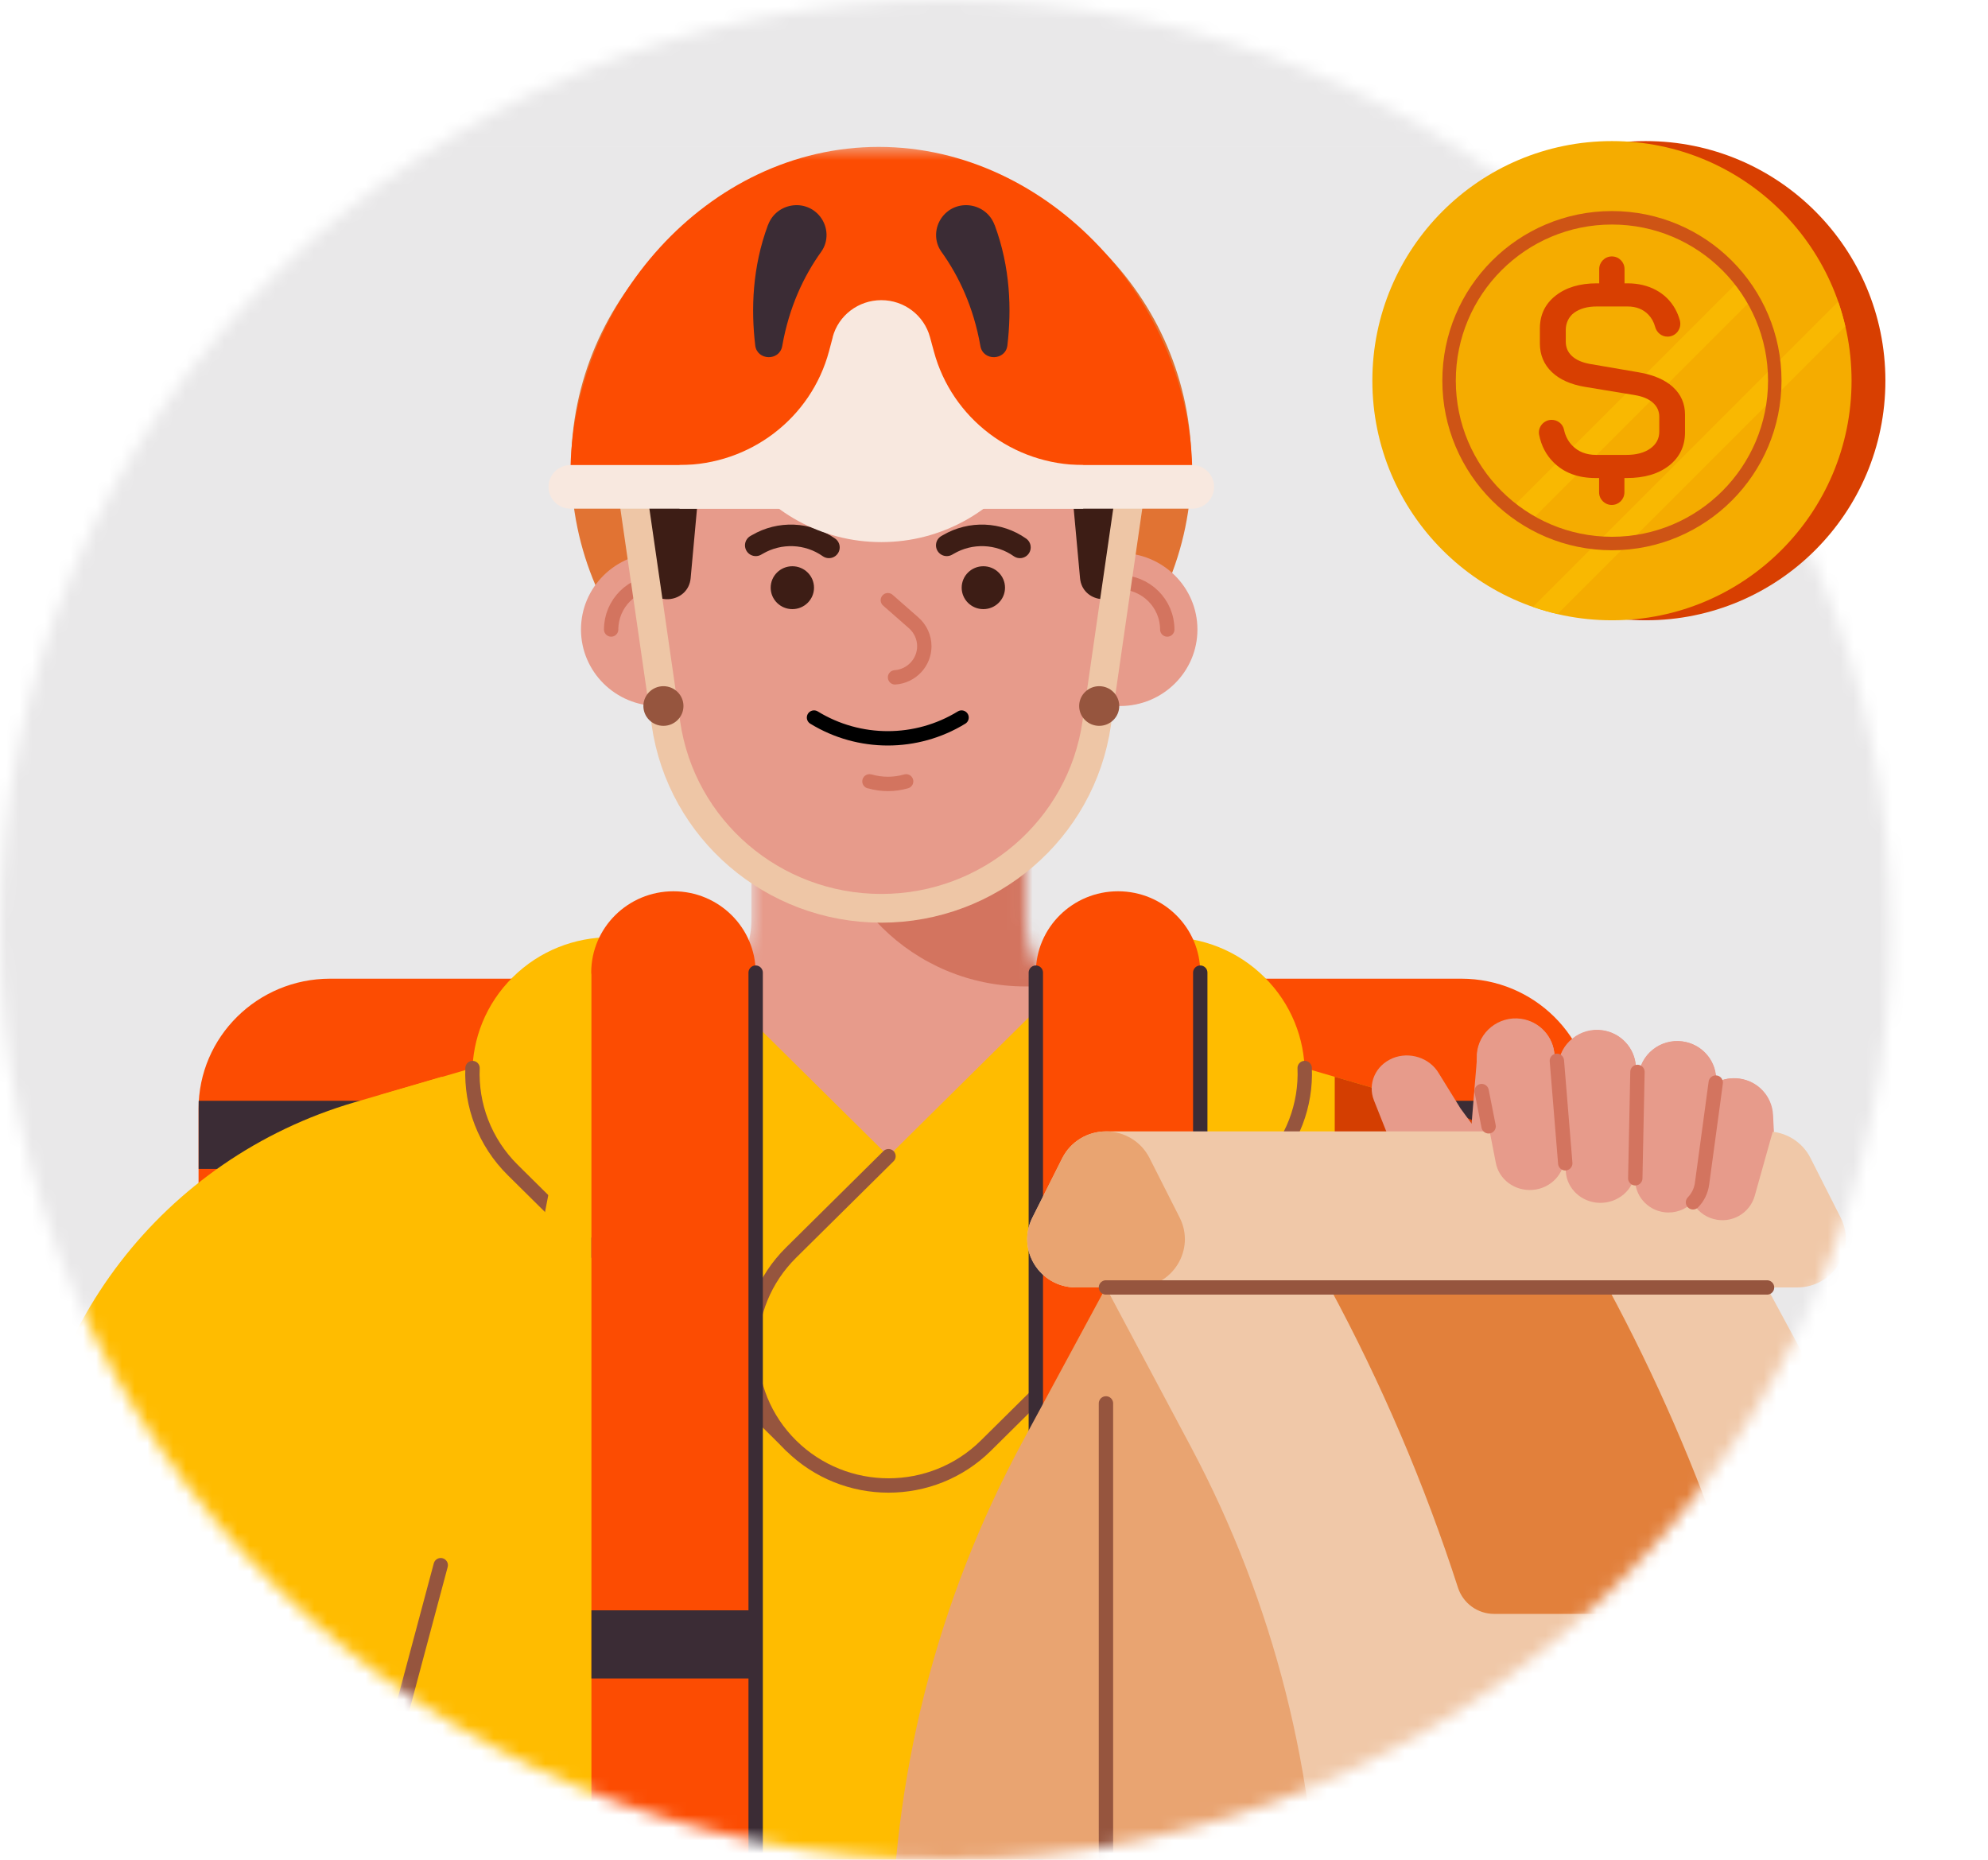<svg width="155" height="145" viewBox="0 0 155 145" fill="none" xmlns="http://www.w3.org/2000/svg">
<mask id="mask0_3011_130" style="mask-type:luminance" maskUnits="userSpaceOnUse" x="0" y="0" width="148" height="145">
<path d="M73.713 144.998C114.424 144.998 147.427 112.539 147.427 72.499C147.427 32.459 114.424 0 73.713 0C33.003 0 0 32.459 0 72.499C0 112.539 33.003 144.998 73.713 144.998Z" fill="white"/>
</mask>
<g mask="url(#mask0_3011_130)">
<path d="M154.498 -10.555H-6.502V149.445H154.498V-10.555Z" fill="#E9E8E9"/>
<mask id="mask1_3011_130" style="mask-type:luminance" maskUnits="userSpaceOnUse" x="1" y="11" width="154" height="378">
<path d="M154.498 11.445H1.498V388.445H154.498V11.445Z" fill="white"/>
</mask>
<g mask="url(#mask1_3011_130)">
<path d="M154.498 11.445H1.498V388.445H154.498V11.445Z" fill="#E9E8E9"/>
<path d="M113.932 76.305H25.737C20.073 76.305 15.481 80.849 15.481 86.455V170.389C15.481 175.995 20.073 180.539 25.737 180.539H113.932C119.596 180.539 124.188 175.995 124.188 170.389V86.455C124.188 80.849 119.596 76.305 113.932 76.305Z" fill="#FC4C02"/>
<path d="M12.866 141.627H19.794C23.122 141.643 25.814 144.315 25.805 147.609L25.746 180.539H12.858C9.53 180.539 6.838 177.876 6.838 174.582V147.584C6.838 144.29 9.538 141.618 12.866 141.627Z" fill="#FC4C02"/>
<path d="M126.812 141.627H119.884C116.556 141.643 113.864 144.315 113.873 147.609L113.932 180.539H126.82C130.148 180.539 132.84 177.876 132.84 174.582V147.584C132.84 144.29 130.14 141.618 126.812 141.627Z" fill="#FC4C02"/>
<path d="M15.49 91.135H124.197V85.825H15.49V91.135Z" fill="#3B2C35"/>
<path d="M25.746 180.539C20.083 180.539 15.49 175.993 15.49 170.389V141.635" stroke="#3B2C35" stroke-width="1.12" stroke-linecap="round" stroke-linejoin="round"/>
<path d="M124.197 141.627V170.38C124.197 175.985 119.603 180.531 113.941 180.531" stroke="#3B2C35" stroke-width="1.12" stroke-linecap="round" stroke-linejoin="round"/>
<path d="M68.714 60.247C82.073 60.247 92.902 49.53 92.902 36.308C92.902 23.087 82.073 12.369 68.714 12.369C55.355 12.369 44.526 23.087 44.526 36.308C44.526 49.53 55.355 60.247 68.714 60.247Z" fill="#E17333"/>
<path d="M57.584 35.157H77.255C84.718 35.157 89.234 26.981 85.193 20.763C82.816 17.1 78.189 15.545 74.046 17.024L55.538 23.637C51.827 24.965 50.392 29.418 52.659 32.62C53.78 34.208 55.614 35.157 57.575 35.157H57.584Z" fill="#3D1D15"/>
<path d="M57.584 35.157H77.255C84.718 35.157 89.234 26.981 85.193 20.763C82.816 17.1 78.189 15.545 74.046 17.024L55.538 23.637C51.827 24.965 50.392 29.418 52.659 32.62C53.78 34.208 55.614 35.157 57.575 35.157H57.584Z" fill="#3D1D15"/>
<path d="M59.689 29.3L76.601 39.258C83.02 43.039 91.119 38.291 90.865 30.905C90.712 26.553 87.536 22.872 83.215 22.049L63.9 18.369C60.02 17.629 56.497 20.738 56.786 24.637C56.93 26.57 58.017 28.309 59.698 29.3H59.689Z" fill="#3D1D15"/>
<path d="M108.948 85.38L84.777 78.321C74.657 75.364 63.9 75.364 53.78 78.321L29.609 85.38V173.716C29.609 177.884 32.385 181.556 36.418 182.732C57.864 189.001 80.685 189.001 102.131 182.732C106.172 181.556 108.94 177.884 108.94 173.716V85.38H108.948Z" fill="#FFBC00"/>
<mask id="mask2_3011_130" style="mask-type:luminance" maskUnits="userSpaceOnUse" x="53" y="54" width="33" height="40">
<path d="M85.006 78.389C82.018 77.515 79.963 74.801 79.963 71.717V64.995C79.963 59.155 75.183 54.416 69.275 54.416C63.374 54.416 58.585 59.147 58.585 64.995V71.717C58.585 74.801 56.531 77.515 53.542 78.389C53.542 86.984 60.581 93.95 69.266 93.95C77.951 93.95 84.989 86.984 84.989 78.389H85.006Z" fill="white"/>
</mask>
<g mask="url(#mask2_3011_130)">
<path d="M85.006 78.389C82.018 77.515 79.963 74.801 79.963 71.717V64.995C79.963 59.155 75.183 54.416 69.275 54.416C63.374 54.416 58.585 59.147 58.585 64.995V71.717C58.585 74.801 56.531 77.515 53.542 78.389C53.542 86.984 60.581 93.95 69.266 93.95C77.951 93.95 84.989 86.984 84.989 78.389H85.006Z" fill="#E79B8B"/>
<path d="M79.963 76.91C88.694 76.91 95.772 69.905 95.772 61.264C95.772 52.623 88.694 45.618 79.963 45.618C71.232 45.618 64.155 52.623 64.155 61.264C64.155 69.905 71.232 76.91 79.963 76.91Z" fill="#D3745F"/>
</g>
<path d="M69.368 25.385C58.815 25.385 50.545 34.359 51.513 44.753L52.396 54.248L52.541 55.71C53.389 64.281 60.666 70.81 69.359 70.81C78.078 70.81 85.371 64.239 86.186 55.643L87.214 44.778C88.199 34.367 79.929 25.377 69.359 25.377L69.368 25.385Z" fill="#E79B8B"/>
<path d="M93.361 49.08C93.361 45.785 90.662 43.114 87.333 43.114C84.003 43.114 81.305 45.785 81.305 49.08C81.305 52.375 84.003 55.046 87.333 55.046C90.662 55.046 93.361 52.375 93.361 49.08Z" fill="#E79B8B"/>
<path d="M87.282 45.392C89.345 45.392 91.009 47.047 91.009 49.08" stroke="#D3745F" stroke-width="1.12" stroke-linecap="round" stroke-linejoin="round"/>
<path d="M45.298 49.08C45.298 52.375 47.997 55.046 51.326 55.046C54.656 55.046 57.354 52.375 57.354 49.08C57.354 45.785 54.656 43.114 51.326 43.114C47.997 43.114 45.298 45.785 45.298 49.08Z" fill="#E79B8B"/>
<path d="M51.377 45.392C49.314 45.392 47.65 47.047 47.65 49.08" stroke="#D3745F" stroke-width="1.12" stroke-linecap="round" stroke-linejoin="round"/>
<path d="M83.249 34.577L84.208 45.081C84.387 46.988 87.052 47.341 87.723 45.543C88.496 43.467 88.793 41.241 88.53 39.048C87.791 32.838 84.361 21.327 69.028 21.327C53.695 21.327 50.265 32.838 49.526 39.048C49.263 41.241 49.56 43.467 50.333 45.543C51.004 47.341 53.67 46.988 53.848 45.081L54.807 34.577C54.952 33.006 56.752 32.166 58.068 33.057C64.673 37.527 73.383 37.527 79.989 33.057C81.305 32.166 83.105 33.006 83.249 34.577Z" fill="#3D1D15"/>
<path d="M73.816 42.518L73.935 42.451C75.684 41.425 77.875 41.518 79.522 42.677" stroke="#3D1D15" stroke-width="1.68" stroke-linecap="round" stroke-linejoin="round"/>
<path d="M58.925 42.518L59.044 42.451C60.793 41.425 62.983 41.518 64.63 42.677" stroke="#3D1D15" stroke-width="1.68" stroke-linecap="round" stroke-linejoin="round"/>
<path d="M76.669 47.492C77.602 47.492 78.359 46.743 78.359 45.82C78.359 44.896 77.602 44.148 76.669 44.148C75.736 44.148 74.98 44.896 74.98 45.82C74.98 46.743 75.736 47.492 76.669 47.492Z" fill="#3D1D15"/>
<path d="M61.778 47.492C62.711 47.492 63.467 46.743 63.467 45.82C63.467 44.896 62.711 44.148 61.778 44.148C60.845 44.148 60.088 44.896 60.088 45.82C60.088 46.743 60.845 47.492 61.778 47.492Z" fill="#3D1D15"/>
<path d="M69.224 46.795L71.235 48.559C71.762 49.022 72.067 49.685 72.067 50.383C72.067 51.66 71.066 52.719 69.784 52.811" stroke="#D3745F" stroke-width="1.12" stroke-linecap="round" stroke-linejoin="round"/>
<path d="M63.467 55.945C66.991 58.105 71.448 58.105 74.971 55.945" stroke="black" stroke-width="1.12" stroke-linecap="round" stroke-linejoin="round"/>
<path d="M70.65 60.92C69.724 61.188 68.74 61.188 67.814 60.92H67.789" stroke="#D3745F" stroke-width="1.12" stroke-linecap="round" stroke-linejoin="round"/>
<path d="M104.067 152.491V83.951L110.884 85.943C125.81 90.303 136.142 103.739 136.422 119.133L137.017 152.189C137.161 160.381 131.142 167.414 122.949 168.616C112.998 170.069 104.058 162.44 104.058 152.483L104.067 152.491Z" fill="#D43E01"/>
<path d="M34.457 152.491V83.951L27.639 85.943C12.713 90.312 2.373 103.748 2.101 119.141L1.498 152.197C1.354 160.39 7.373 167.423 15.566 168.624C25.517 170.078 34.457 162.448 34.457 152.491Z" fill="#FFBC00"/>
<path d="M34.363 122.032L29.609 139.82" stroke="#96553E" stroke-width="1.12" stroke-linecap="round" stroke-linejoin="round"/>
<path d="M39.975 91.226L61.684 112.711C65.878 116.862 72.678 116.862 76.872 112.711L76.878 112.705C81.072 108.554 81.072 101.824 76.878 97.673L55.17 76.188C50.976 72.037 44.175 72.037 39.981 76.188L39.975 76.194C35.781 80.345 35.781 87.075 39.975 91.226Z" fill="#FFBC00"/>
<path d="M36.842 83.271C36.723 86.136 37.768 89.035 39.984 91.228L61.693 112.713" stroke="#96553E" stroke-width="1.12" stroke-linecap="round" stroke-linejoin="round"/>
<path d="M92.86 39.35C92.928 38.594 92.961 37.829 92.961 37.031C92.961 23.78 81.899 11.453 68.51 11.453C55.121 11.453 44.475 23.78 44.475 37.031C44.475 37.871 44.594 38.644 44.789 39.358H92.86V39.35Z" fill="#FC4C02"/>
<path d="M77.552 17.545C78.775 20.831 78.876 24.125 78.545 26.923C78.409 28.116 76.652 28.175 76.44 26.981C75.905 23.931 74.75 21.511 73.4 19.629C72.814 18.814 72.857 17.705 73.468 16.907C74.597 15.445 76.898 15.806 77.543 17.537L77.552 17.545Z" fill="#3B2C35"/>
<path d="M59.876 17.545C58.653 20.831 58.551 24.125 58.883 26.923C59.018 28.116 60.776 28.175 60.988 26.981C61.523 23.931 62.678 21.511 64.028 19.629C64.613 18.814 64.571 17.705 63.96 16.907C62.83 15.445 60.53 15.806 59.884 17.537L59.876 17.545Z" fill="#3B2C35"/>
<path d="M68.714 70.818C60.275 70.818 53.118 64.675 51.921 56.407L49.255 37.964H88.173L85.507 56.407C84.31 64.675 77.153 70.818 68.714 70.818Z" stroke="#EEC6A6" stroke-width="2.24" stroke-linecap="round" stroke-linejoin="round"/>
<path d="M85.703 56.592C86.565 56.592 87.265 55.9 87.265 55.046C87.265 54.192 86.565 53.5 85.703 53.5C84.84 53.5 84.14 54.192 84.14 55.046C84.14 55.9 84.84 56.592 85.703 56.592Z" fill="#96553E"/>
<path d="M51.725 56.592C52.588 56.592 53.288 55.9 53.288 55.046C53.288 54.192 52.588 53.5 51.725 53.5C50.863 53.5 50.163 54.192 50.163 55.046C50.163 55.9 50.863 56.592 51.725 56.592Z" fill="#96553E"/>
<path d="M92.945 36.258H44.483C43.536 36.258 42.768 37.018 42.768 37.955V37.963C42.768 38.901 43.536 39.661 44.483 39.661H92.945C93.892 39.661 94.66 38.901 94.66 37.963V37.955C94.66 37.018 93.892 36.258 92.945 36.258Z" fill="#F8E8DF"/>
<path d="M57.49 36.258C59.884 39.879 64.019 42.266 68.714 42.266C73.409 42.266 77.543 39.871 79.938 36.258H57.49Z" fill="#F8E8DF"/>
<path d="M64.927 26.292L64.639 27.376C63.246 32.603 58.475 36.249 53.007 36.258H52.982V39.661H84.454V36.258C78.995 36.258 74.224 32.628 72.815 27.41L72.509 26.284C72.05 24.587 70.497 23.402 68.714 23.402C66.931 23.402 65.369 24.587 64.919 26.292H64.927Z" fill="#F8E8DF"/>
<path d="M83.387 76.178L61.679 97.663C57.485 101.814 57.485 108.544 61.679 112.695L61.685 112.701C65.879 116.852 72.679 116.852 76.873 112.701L98.582 91.216C102.776 87.065 102.776 80.335 98.582 76.184L98.576 76.178C94.381 72.027 87.581 72.027 83.387 76.178Z" fill="#FFBC00"/>
<path d="M101.723 83.27C101.842 86.136 100.798 89.035 98.582 91.219L76.873 112.705C72.679 116.856 65.878 116.856 61.676 112.705C57.482 108.554 57.482 101.823 61.676 97.664L69.274 90.144" stroke="#96553E" stroke-width="1.12" stroke-linecap="round" stroke-linejoin="round"/>
<path d="M28.335 180.539C45.222 180.539 58.917 166.994 58.917 150.273V75.834C58.917 72.33 56.047 69.49 52.507 69.49C48.966 69.49 46.096 72.33 46.096 75.834V150.273C46.096 159.978 38.141 167.851 28.335 167.851C24.795 167.851 21.925 170.691 21.925 174.195C21.925 177.699 24.795 180.539 28.335 180.539Z" fill="#FC4C02"/>
<path d="M46.096 130.863H58.917V125.552H46.096V130.863Z" fill="#3B2C35"/>
<path d="M28.335 180.539C45.222 180.539 58.917 166.994 58.917 150.273V75.834" stroke="#3B2C35" stroke-width="1.12" stroke-linecap="round" stroke-linejoin="round"/>
<path d="M46.097 75.834V150.273C46.097 159.978 38.141 167.851 28.335 167.851" fill="#FFBC00"/>
<path d="M111.343 180.539C94.456 180.539 80.761 166.994 80.761 150.273V75.834C80.761 72.33 83.631 69.49 87.171 69.49C90.712 69.49 93.581 72.33 93.581 75.834V150.273C93.581 159.978 101.537 167.851 111.343 167.851C114.883 167.851 117.753 170.691 117.753 174.195C117.753 177.699 114.883 180.539 111.343 180.539Z" fill="#FC4C02"/>
<path d="M93.59 125.561H80.77V130.871H93.59V125.561Z" fill="#3B2C35"/>
<path d="M111.343 180.539C94.456 180.539 80.761 166.994 80.761 150.273V75.834" stroke="#3B2C35" stroke-width="1.12" stroke-linecap="round" stroke-linejoin="round"/>
<path d="M93.581 75.834V150.273C93.581 159.978 101.537 167.851 111.343 167.851" stroke="#3B2C35" stroke-width="1.12" stroke-linecap="round" stroke-linejoin="round"/>
<path d="M115.18 82.262C115.18 82.262 113.932 96.925 113.779 100.681L113.881 100.958C114.246 101.958 114.662 102.941 115.146 103.89L116.241 106.084L116.606 106.815C116.989 107.638 117.523 108.999 117.43 110.024L134.758 110.747C134.758 110.747 134.894 109.47 135.539 107.688C135.548 107.663 135.565 107.646 135.573 107.621C135.616 107.495 135.667 107.369 135.709 107.243C136.006 106.411 136.346 105.479 136.346 105.479C137.076 103.462 137.789 100.101 138.231 97.815C138.528 96.269 138.638 94.69 138.562 93.118L138.239 86.909C138.163 85.472 137.068 84.287 135.633 84.094C134.988 84.001 134.359 84.128 133.824 84.405L133.807 84.018C133.731 82.581 132.636 81.397 131.201 81.203C129.452 80.968 127.873 82.245 127.762 83.985L127.669 86.228L127.55 83.161C127.474 81.724 126.379 80.54 124.944 80.346C123.195 80.111 121.616 81.388 121.505 83.128L121.701 85.749L121.208 82.287C121.132 80.85 120.036 79.666 118.602 79.472C116.853 79.237 115.274 80.514 115.163 82.254L115.18 82.262Z" fill="#E79B8B"/>
<path d="M108.566 82.514C107.242 83.069 106.614 84.497 107.123 85.791L109.263 91.177L110.528 95.026C111.045 96.605 111.708 98.135 112.506 99.588L116.649 106.831L123.781 103.327C124.774 103.008 125.156 101.823 124.545 100.983L113.873 86.421L112.175 83.674C111.461 82.464 109.882 81.96 108.558 82.514" fill="#E79B8B"/>
<path d="M135.174 109.419C135.174 104.51 131.153 100.529 126.192 100.529C121.231 100.529 117.209 104.51 117.209 109.419C117.209 114.329 121.231 118.309 126.192 118.309C131.153 118.309 135.174 114.329 135.174 109.419Z" fill="#733C28"/>
<path d="M143.512 94.933C144.777 97.437 142.934 100.378 140.116 100.378H83.894C81.075 100.378 79.233 97.446 80.49 94.942L82.824 90.295C83.47 89.018 84.786 88.211 86.229 88.211H137.764C139.207 88.211 140.523 89.018 141.16 90.287L143.512 94.933Z" fill="#F0C8A8"/>
<path d="M91.977 94.933C93.242 97.437 91.399 100.378 88.581 100.378H83.894C81.075 100.378 79.233 97.446 80.49 94.942L82.824 90.295C83.47 89.018 84.786 88.211 86.229 88.211C87.672 88.211 88.988 89.018 89.625 90.287L91.977 94.933Z" fill="#E9A471"/>
<path d="M144.276 112.427L137.764 100.378H86.229V169.288H137.832C147.035 169.288 154.498 161.902 154.498 152.794C154.498 138.711 150.991 124.846 144.284 112.427H144.276Z" fill="#F0C8A8"/>
<path d="M86.169 169.28C76.966 169.28 69.503 161.894 69.503 152.785C69.503 138.703 73.01 124.838 79.717 112.419L86.229 100.37L92.86 112.822C99.329 124.981 102.751 138.509 102.827 152.248V152.684C102.878 161.826 95.407 169.271 86.161 169.271L86.169 169.28Z" fill="#E9A471"/>
<path d="M116.479 125.83H131.957C133.969 125.83 135.395 123.872 134.758 121.981C132.245 114.553 129.104 107.327 125.351 100.37H103.668C107.726 107.89 111.071 115.73 113.677 123.788C114.068 124.998 115.206 125.83 116.488 125.83H116.479Z" fill="#E2803B"/>
<path d="M86.229 100.378H137.772" stroke="#96553E" stroke-width="1.12" stroke-linecap="round" stroke-linejoin="round"/>
<path d="M154.498 152.785C154.498 144.912 153.394 137.106 151.255 129.577C152.927 150.987 135.828 169.279 114.127 169.279H137.832C147.035 169.279 154.498 161.894 154.498 152.785Z" fill="#E9A471"/>
<path d="M86.229 109.419V154.684" stroke="#96553E" stroke-width="1.12" stroke-linecap="round" stroke-linejoin="round"/>
<path d="M115.155 83.128L116.623 90.648C116.861 91.959 118.101 92.875 119.485 92.774C120.911 92.665 121.998 91.513 121.989 90.152L122.083 91.362C122.176 92.69 123.305 93.74 124.698 93.782C126.141 93.824 127.38 92.774 127.491 91.404L127.482 91.866C127.44 93.194 128.425 94.345 129.758 94.513C130.615 94.622 131.422 94.311 131.974 93.74C132.296 94.362 132.873 94.849 133.604 95.042C134.996 95.421 136.422 94.614 136.813 93.236L138.069 88.757L138.265 88.077L138.205 86.926C138.137 85.489 137.042 84.304 135.607 84.102C134.962 84.01 134.334 84.127 133.799 84.405L133.782 84.018C133.714 82.581 132.619 81.397 131.184 81.195C129.443 80.951 127.856 82.228 127.737 83.968L127.644 86.211L127.533 83.144C127.465 81.707 126.37 80.523 124.935 80.321C123.195 80.077 121.607 81.355 121.488 83.094L121.675 85.716L121.191 82.254C121.123 80.817 120.028 79.632 118.593 79.43C116.853 79.187 115.265 80.464 115.146 82.203L115.129 83.094L115.155 83.128Z" fill="#E79B8B"/>
<path d="M131.999 93.74C132.373 93.353 132.627 92.858 132.704 92.286L133.553 86.035L133.773 84.405" stroke="#D3745F" stroke-width="1.12" stroke-linecap="round"/>
<path d="M127.669 83.573L127.499 91.866" stroke="#D3745F" stroke-width="1.12" stroke-linecap="round"/>
<path d="M121.386 82.707L122.04 90.698" stroke="#D3745F" stroke-width="1.12" stroke-linecap="round"/>
<path d="M115.52 85.069L116.063 87.816" stroke="#D3745F" stroke-width="1.12" stroke-linecap="round"/>
<path d="M11.949 167.885L56.412 185.186C66.388 189.068 77.34 182.362 78.274 171.792C78.885 164.885 74.895 158.373 68.425 155.726L24.285 137.644C16.636 134.51 7.823 137.484 3.697 144.584C-1.312 153.222 2.593 164.246 11.958 167.885H11.949Z" fill="#F8B701"/>
<path d="M68.425 155.718L24.285 137.635" stroke="#96553E" stroke-width="1.12" stroke-linecap="round" stroke-linejoin="round"/>
</g>
</g>
<g clip-path="url(#clip0_3011_130)">
<path d="M128.317 48.362H128.321C138.637 48.362 147 39.999 147 29.683V29.679C147 19.363 138.637 11 128.321 11H128.317C118.001 11 109.638 19.363 109.638 29.679V29.683C109.638 39.999 118.001 48.362 128.317 48.362Z" fill="#D83F01"/>
<path d="M125.679 48.362H125.683C135.999 48.362 144.362 39.999 144.362 29.683V29.679C144.362 19.363 135.999 11 125.683 11H125.679C115.363 11 107 19.363 107 29.679V29.683C107 39.999 115.363 48.362 125.679 48.362Z" fill="#F5AC00"/>
<path d="M135.648 21.822L117.822 39.648C118.289 40.016 118.782 40.353 119.298 40.654L136.658 23.294C136.357 22.778 136.021 22.285 135.653 21.818L135.648 21.822Z" fill="#F9B801"/>
<path d="M143.316 23.518L119.518 47.316C120.146 47.536 120.788 47.72 121.443 47.873L143.873 25.443C143.72 24.788 143.536 24.146 143.316 23.518Z" fill="#F9B801"/>
<path d="M130.435 30.177C131.063 30.751 131.377 31.465 131.377 32.331V33.708C131.377 34.78 130.964 35.646 130.139 36.297C129.313 36.947 128.214 37.27 126.841 37.27H126.652V38.383C126.652 38.926 126.213 39.37 125.665 39.37C125.122 39.37 124.678 38.931 124.678 38.383V37.27H124.404C123.031 37.27 121.937 36.862 121.12 36.041C120.546 35.467 120.173 34.758 120.003 33.905C119.882 33.3 120.362 32.734 120.981 32.734C121.439 32.734 121.847 33.048 121.941 33.497C122.044 33.982 122.255 34.394 122.574 34.726C123.045 35.22 123.673 35.467 124.449 35.467H126.805C127.581 35.467 128.205 35.301 128.671 34.969C129.138 34.637 129.371 34.197 129.371 33.645V32.501C129.371 32.061 129.205 31.693 128.873 31.397C128.541 31.101 128.07 30.904 127.464 30.805L123.606 30.168C122.475 29.984 121.6 29.593 120.985 29.001C120.371 28.409 120.061 27.664 120.061 26.776V25.609C120.061 24.55 120.469 23.698 121.282 23.056C122.094 22.415 123.166 22.091 124.494 22.091H124.687V20.979C124.687 20.436 125.127 19.992 125.674 19.992C126.217 19.992 126.661 20.431 126.661 20.979V22.091H126.895C127.729 22.091 128.465 22.267 129.111 22.612C129.753 22.957 130.251 23.447 130.605 24.075C130.762 24.353 130.883 24.654 130.973 24.972C131.148 25.614 130.677 26.246 130.013 26.246C129.551 26.246 129.165 25.928 129.048 25.484C128.95 25.12 128.779 24.806 128.528 24.541C128.119 24.111 127.572 23.895 126.895 23.895H124.499C123.763 23.895 123.17 24.061 122.722 24.393C122.309 24.698 122.08 25.196 122.08 25.708V26.632C122.08 27.085 122.237 27.458 122.556 27.754C122.874 28.05 123.328 28.256 123.924 28.369L127.743 29.024C128.914 29.221 129.815 29.607 130.444 30.181L130.435 30.177Z" fill="#D83F01"/>
<path d="M112.981 29.678C112.981 36.691 118.666 42.376 125.679 42.376C132.691 42.376 138.376 36.691 138.376 29.678C138.376 22.666 132.691 16.981 125.679 16.981C118.666 16.981 112.981 22.666 112.981 29.678Z" stroke="#CE5415" stroke-width="1.05" stroke-linecap="round" stroke-linejoin="round"/>
</g>
<defs>
<clipPath id="clip0_3011_130">
<rect width="40" height="37.362" fill="white" transform="translate(107 11)"/>
</clipPath>
</defs>
</svg>
